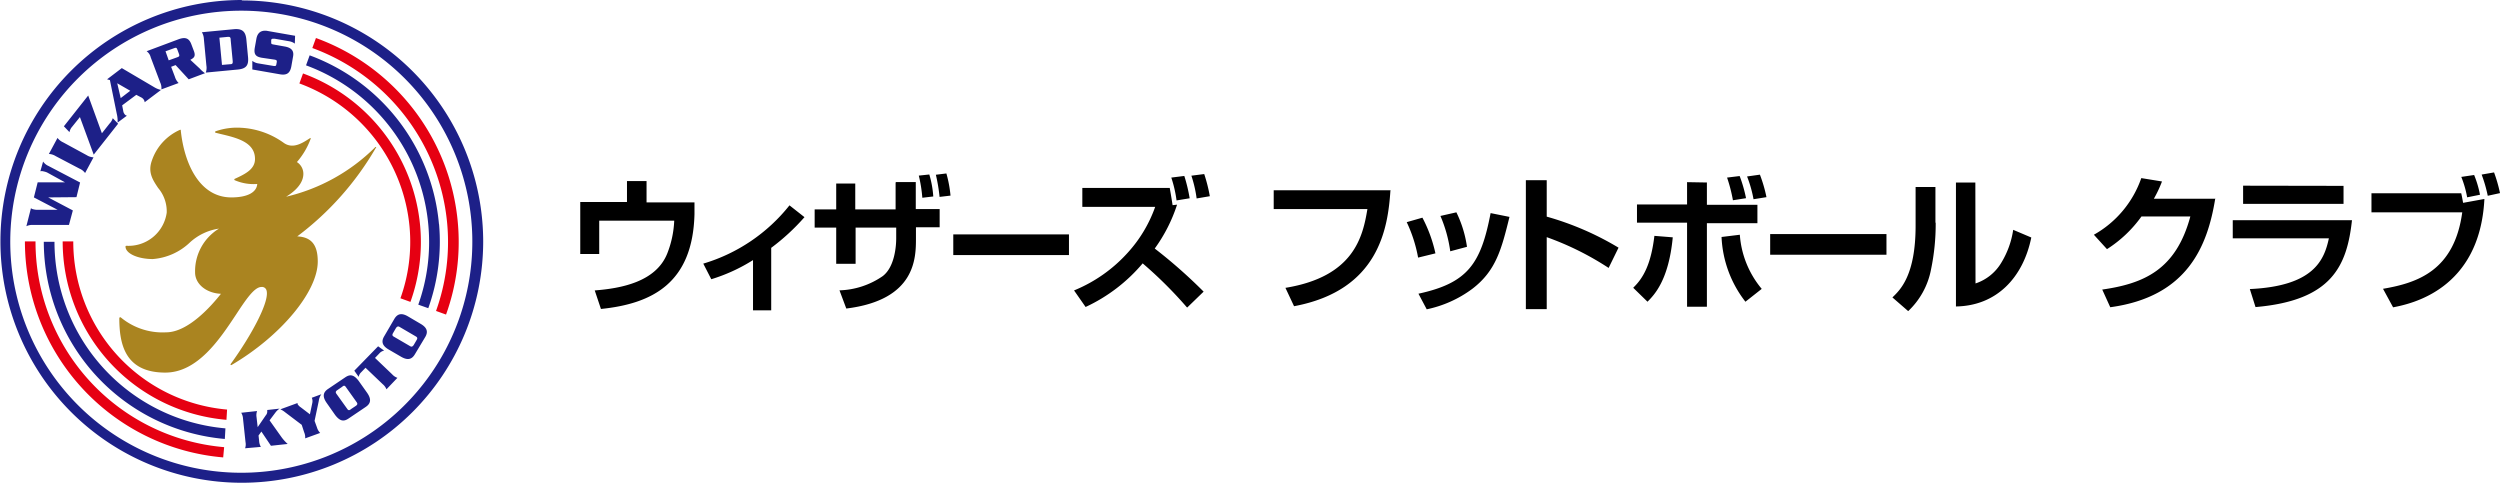 <svg xmlns="http://www.w3.org/2000/svg" xmlns:xlink="http://www.w3.org/1999/xlink" width="290px" height="56.09px"  viewbox="0 0 290 56.09">
    <defs>
        <style>
            .cls-1{fill:#1d2088;}
            .cls-2{fill:#aa8420;}
            .cls-3{fill:#e60012;}
        </style>
    </defs>
    <g>
        <g>
            <g>
                <path class="cls-1" d="M32.67,50.73a5.12,5.12,0,0,0,.7.77l-1.94.21-1.11-1.65-.33.46.07.62a1.53,1.53,0,0,0,.2.7L28.43,52a1.36,1.36,0,0,0,.05-.72l-.29-2.71a1.43,1.43,0,0,0-.21-.69l1.84-.2a1.47,1.47,0,0,0-.06.72l.13,1.15.94-1.37a.64.64,0,0,0,.17-.47l0-.15,1.44-.16a1.86,1.86,0,0,0-.5.47l-.67.89ZM35,49.28l-1.93-1.46a2.4,2.4,0,0,0-.55-.34l2-.73a.59.59,0,0,0,0,.13,1.19,1.19,0,0,0,.37.37l1.06.81.28-1.33a1,1,0,0,0-.06-.59l1.11-.41a1.66,1.66,0,0,0-.3.77l-.49,2.32.28.77a1.49,1.49,0,0,0,.37.63l-1.74.63a1.44,1.44,0,0,0-.12-.71Zm2.88-2.56c-.51-.74-.39-1.22.17-1.6l2-1.35c.56-.38,1-.32,1.56.42l1,1.41c.5.74.38,1.22-.18,1.6l-2,1.35c-.56.38-1,.32-1.56-.42Zm2.42.74c.12.16.24.16.41,0l.57-.38c.17-.12.22-.23.11-.4L40.1,44.87c-.12-.17-.24-.16-.41,0l-.57.39c-.17.12-.22.23-.11.4Zm3.56-7.29.7.5A1,1,0,0,0,44,41l-.5.52,2,1.91a1.44,1.44,0,0,0,.6.4l-1.27,1.33a1.48,1.48,0,0,0-.43-.59l-2-1.91-.5.52a.93.93,0,0,0-.29.54L41.1,43Zm1.22.37c-.77-.45-.86-.94-.52-1.52L45.74,37c.34-.58.81-.75,1.58-.3l1.48.87c.77.45.87.94.53,1.52l-1.2,2c-.34.58-.81.75-1.59.3Zm2.52-.37c.17.1.28,0,.38-.13l.35-.6c.11-.18.1-.3-.07-.4l-1.93-1.13c-.18-.1-.29,0-.39.13l-.35.6c-.1.18-.1.3.07.4ZM28.05,1.24a26.8,26.8,0,1,1-19,7.84,26.82,26.82,0,0,1,19-7.84m0-1.24a28,28,0,1,0,28,28.05h0a28,28,0,0,0-28-28ZM5.59,22.9h0l2.86,1.51L8,26.09l-4.26,0a1.57,1.57,0,0,0-.68.15l.53-2.09a.59.59,0,0,0,.29.13,1.82,1.82,0,0,0,.46.06l2.35,0h0L3.93,22.9l.44-1.75H7.54v0L5.45,20A2.35,2.35,0,0,0,5,19.87a.58.58,0,0,0-.32,0L5,18.74a1.46,1.46,0,0,0,.62.51l3.67,1.92-.42,1.7Zm4.28-2.83a1.55,1.55,0,0,0-.65-.51L6.46,18.11a1.6,1.6,0,0,0-.79-.25l1-1.86a1.72,1.72,0,0,0,.65.51L10.06,18a1.6,1.6,0,0,0,.79.25Zm1-2.13-1.6-4.36L8.37,14.7a1.29,1.29,0,0,0-.31.63l-.65-.68,2.82-3.57,1.59,4.38.89-1.13a1.48,1.48,0,0,0,.37-.62l.62.64Zm3.3-5.72.14.73a.68.68,0,0,0,.12.26.45.45,0,0,0,.29.21l-1.08.8a3.43,3.43,0,0,0-.09-1l-.8-3.93-.33-.09,1.71-1.3,3.82,2.25a2.4,2.4,0,0,0,.73.28l-1.9,1.43a.63.63,0,0,0-.11-.31.78.78,0,0,0-.27-.24L15.81,11Zm.94-1.69-1.51-.87L14,11.38Zm4.74-2.78.44,1.16a1.71,1.71,0,0,0,.43.72l-2,.74a1.5,1.5,0,0,0-.14-.81l-1.1-2.92a1.22,1.22,0,0,0-.47-.7l3.66-1.37c.77-.29,1.24-.19,1.52.55l.31.82c.24.65-.07.8-.42,1l1.08,1a3.26,3.26,0,0,0,.62.55l-1.89.71L20.37,7.55ZM19.57,7l1-.36c.22-.08.27-.14.2-.36l-.2-.54c-.08-.22-.15-.23-.37-.15l-1,.36Zm4.08-2.47a1.68,1.68,0,0,0-.23-.79l3.67-.35c1-.1,1.4.25,1.49,1.21l.19,2c.1,1-.22,1.38-1.23,1.47l-3.67.35a1.63,1.63,0,0,0,.07-.82Zm2.1,3,.93-.08c.3,0,.34-.1.31-.42l-.23-2.39c0-.32-.08-.39-.38-.36l-.93.09ZM34.2,5.06a1.55,1.55,0,0,0-.69-.28l-1.66-.29c-.28,0-.35,0-.39.15l0,.26c0,.18,0,.22.31.27L33,5.39c.76.13,1.12.46,1,1.14L33.8,7.67c-.13.74-.46,1.1-1.32.95l-3.21-.56v-1a1.49,1.49,0,0,0,.67.29l1.74.29c.28.05.34,0,.37-.14l.06-.32c0-.17,0-.22-.3-.27L30.37,6.7c-.71-.12-.95-.4-.81-1.19l.18-1c.13-.73.55-1,1.18-.94l3.31.58ZM50.92,26a23.07,23.07,0,0,0-15-19.58l-.42,1.16A21.81,21.81,0,0,1,49.69,26.15a21.59,21.59,0,0,1-1.17,9.19l1.16.41A22.88,22.88,0,0,0,50.93,26ZM26.15,49.69A21.72,21.72,0,0,1,6.32,28.05H5.08a23,23,0,0,0,21,22.87Z"/>
                <path class="cls-2" d="M43.64,17.08a.09.09,0,0,0-.12,0,21.68,21.68,0,0,1-10.33,5.74c1.76-1.08,2-2.11,2-2.65a1.61,1.61,0,0,0-.75-1.37,8.62,8.62,0,0,0,1.6-2.71A.09.09,0,0,0,36,16,.11.11,0,0,0,36,16l-.17.11c-.78.5-1.86,1.19-2.89.48a9.32,9.32,0,0,0-5-1.77,7.49,7.49,0,0,0-2.93.41.09.09,0,0,0-.06.09.08.08,0,0,0,.07.08l.56.14c1.86.44,4,.94,4,2.9,0,1.16-1.06,1.72-2.34,2.3a.1.1,0,0,0-.06.09.09.09,0,0,0,.06.08,5.52,5.52,0,0,0,2.6.43c-.07,1-1.19,1.56-3,1.56-3.74,0-5.48-4-5.87-7.77a.1.1,0,0,0,0-.07h-.09a6,6,0,0,0-3.25,3.53c-.51,1.38.08,2.27.71,3.21a4.2,4.2,0,0,1,1,2.86,4.47,4.47,0,0,1-4.69,3.85.09.09,0,0,0-.09.09c0,.8,1.42,1.45,3.16,1.45A7,7,0,0,0,22,28.15a6.34,6.34,0,0,1,3.4-1.63,5.79,5.79,0,0,0-2.77,5.08c0,1.36,1.32,2.41,3,2.48-1.15,1.46-3.83,4.47-6.36,4.47A7.59,7.59,0,0,1,14,36.81a.12.12,0,0,0-.1,0s-.06.05-.06.08c0,2.95.61,6.33,5.33,6.33,3.76,0,6.33-3.89,8.21-6.73,1.13-1.72,2.12-3.2,2.94-3.2a.54.54,0,0,1,.55.28c.58,1.14-1.68,5.3-4.1,8.64a.09.09,0,0,0,0,.13.09.09,0,0,0,.09,0c5.72-3.36,10-8.51,10-12,0-1.93-.73-2.84-2.38-2.92a34.33,34.33,0,0,0,9.1-10.24A.11.11,0,0,0,43.64,17.08Z"/>
                <path class="cls-3" d="M51.74,36.49l-1.16-.42A23.64,23.64,0,0,0,51.88,26,24,24,0,0,0,36.23,5.57l.42-1.16A25.15,25.15,0,0,1,53.11,25.85,24.82,24.82,0,0,1,51.74,36.49Zm-3-10.26A20.85,20.85,0,0,0,35.15,8.52l-.42,1.16A19.63,19.63,0,0,1,47.51,26.34a19.32,19.32,0,0,1-1.06,8.26l1.16.42A20.52,20.52,0,0,0,48.74,26.23ZM26.34,47.51A19.55,19.55,0,0,1,8.5,28H7.27a20.77,20.77,0,0,0,19,20.7ZM26,51.87A23.92,23.92,0,0,1,4.12,28H2.89a25.15,25.15,0,0,0,23,25.06Z"/>
            </g>
            <path d="M75,21v2.48h5.56l0,1.36c-.2,8-4.89,10.39-10.85,11l-.72-2.15c3.09-.24,7.1-1,8.41-4.28a11.66,11.66,0,0,0,.81-3.81H69.51v3.86h-2.2V23.43h5.42V21H75M89.46,36V28.75a25,25,0,0,0,3.86-3.56l-1.74-1.37a20.07,20.07,0,0,1-10,6.76l.93,1.81a20,20,0,0,0,4.84-2.22V36h2.08m14.46-14.84v3.13H99.21v-3H97v3h-2.5v2.11H97v4.2h2.25v-4.2h4.71v1.25c0,.82-.15,3.32-1.58,4.39a9.28,9.28,0,0,1-5,1.64l.79,2.11c8.08-1,8.08-5.88,8.08-8.17V26.36H109V24.25h-2.77V21.12h-2.27m4.3,1.67a11.58,11.58,0,0,0-.46-2.55l-1.22.13a16,16,0,0,1,.41,2.57Zm2-.1a14.06,14.06,0,0,0-.48-2.57l-1.22.15a19.67,19.67,0,0,1,.43,2.57Zm.32,4.5v2.4H124v-2.4Zm27.14,8.48,1.9-1.84a58.64,58.64,0,0,0-5.67-5,18.16,18.16,0,0,0,2.59-5.09l-.52.06c-.19-1.25-.26-1.57-.33-2H125.55V24H134a15.65,15.65,0,0,1-3.18,5.31,17.07,17.07,0,0,1-6.23,4.38l1.34,1.92a19.23,19.23,0,0,0,6.62-5.06,48.36,48.36,0,0,1,5.12,5.09M138,23a18.38,18.38,0,0,0-.62-2.59l-1.51.19a14.13,14.13,0,0,1,.61,2.65Zm2.34-.24a18.54,18.54,0,0,0-.65-2.57l-1.49.19a14.41,14.41,0,0,1,.61,2.64Zm21-.69H147.75v2.18h10.87c-.53,3.18-1.54,7.84-9.51,9.14l1,2.13C160,33.67,161,26.4,161.29,22.1m3.22,7.78,2-.49A16.29,16.29,0,0,0,165,25.25l-1.82.52a16.42,16.42,0,0,1,1.32,4.11m1,6a13.46,13.46,0,0,0,5.28-2.37c2.76-2.1,3.4-4.62,4.32-8.35l-2.19-.44c-1.13,5.91-2.67,8.11-8.37,9.35Zm4.67-7.25a13.39,13.39,0,0,0-1.23-4l-1.85.42a15.79,15.79,0,0,1,1.14,4.1Zm9.24-7.73H177V35.86h2.42V27.51a33.88,33.88,0,0,1,7.18,3.57l1.15-2.35a34,34,0,0,0-8.33-3.6v-4.2M189.47,33.4,191.11,35c.75-.76,2.46-2.46,2.93-7.47l-2.13-.17c-.39,3.3-1.3,4.91-2.44,6m6.23-12.23v2.59h-5.81v2.11h5.81v9.75H198V25.89h5.86V23.76H198V21.17Zm4,6.36A13.13,13.13,0,0,0,202.47,35l1.89-1.49a11,11,0,0,1-2.54-6.28Zm2.84-4.5a16.21,16.21,0,0,0-.74-2.57l-1.46.18a17.93,17.93,0,0,1,.68,2.63Zm2.37-.12a16.44,16.44,0,0,0-.76-2.61l-1.49.21a14.3,14.3,0,0,1,.75,2.64Zm.43,4.28v2.4h13.49v-2.4Zm19.17-1.34V21.69h-2.3v4.5c0,5.72-1.76,7.42-2.69,8.31l1.83,1.59A8.93,8.93,0,0,0,224,31.25a25.79,25.79,0,0,0,.54-5.4m4.6-4.68h-2.25V35.55c4.69-.07,7.79-3.33,8.74-8l-2.1-.89a10.12,10.12,0,0,1-1.37,3.8,5.48,5.48,0,0,1-3,2.42ZM257,23.05h-7.15a14,14,0,0,0,.94-2l-2.4-.39a12.06,12.06,0,0,1-5.5,6.57l1.52,1.67a14.4,14.4,0,0,0,4-3.79h5.67c-1.67,6.21-5.42,7.79-10.22,8.48l.93,2.05c9-1.22,11.3-7.16,12.18-12.62m15.78,2.52H259v2.11h11.15c-.54,2.49-1.72,5.54-9.17,5.88l.66,2.09c8.87-.76,10.61-4.79,11.19-10.08m-12.63-4v2.11h11.65V21.56Zm25.34.88H275.09v2.21h10.53c-.92,6.77-5.2,8.19-9.19,8.87l1.17,2.15c2-.39,10.06-2,10.59-12.57l-2.47.45c-.09-.49-.17-.93-.22-1.11m2.18.17A12,12,0,0,0,287,20.3l-1.49.22a11.93,11.93,0,0,1,.68,2.37ZM290,22.4a16.82,16.82,0,0,0-.69-2.4l-1.44.25a16.11,16.11,0,0,1,.71,2.46Z"/>
        </g>
    </g>
</svg>